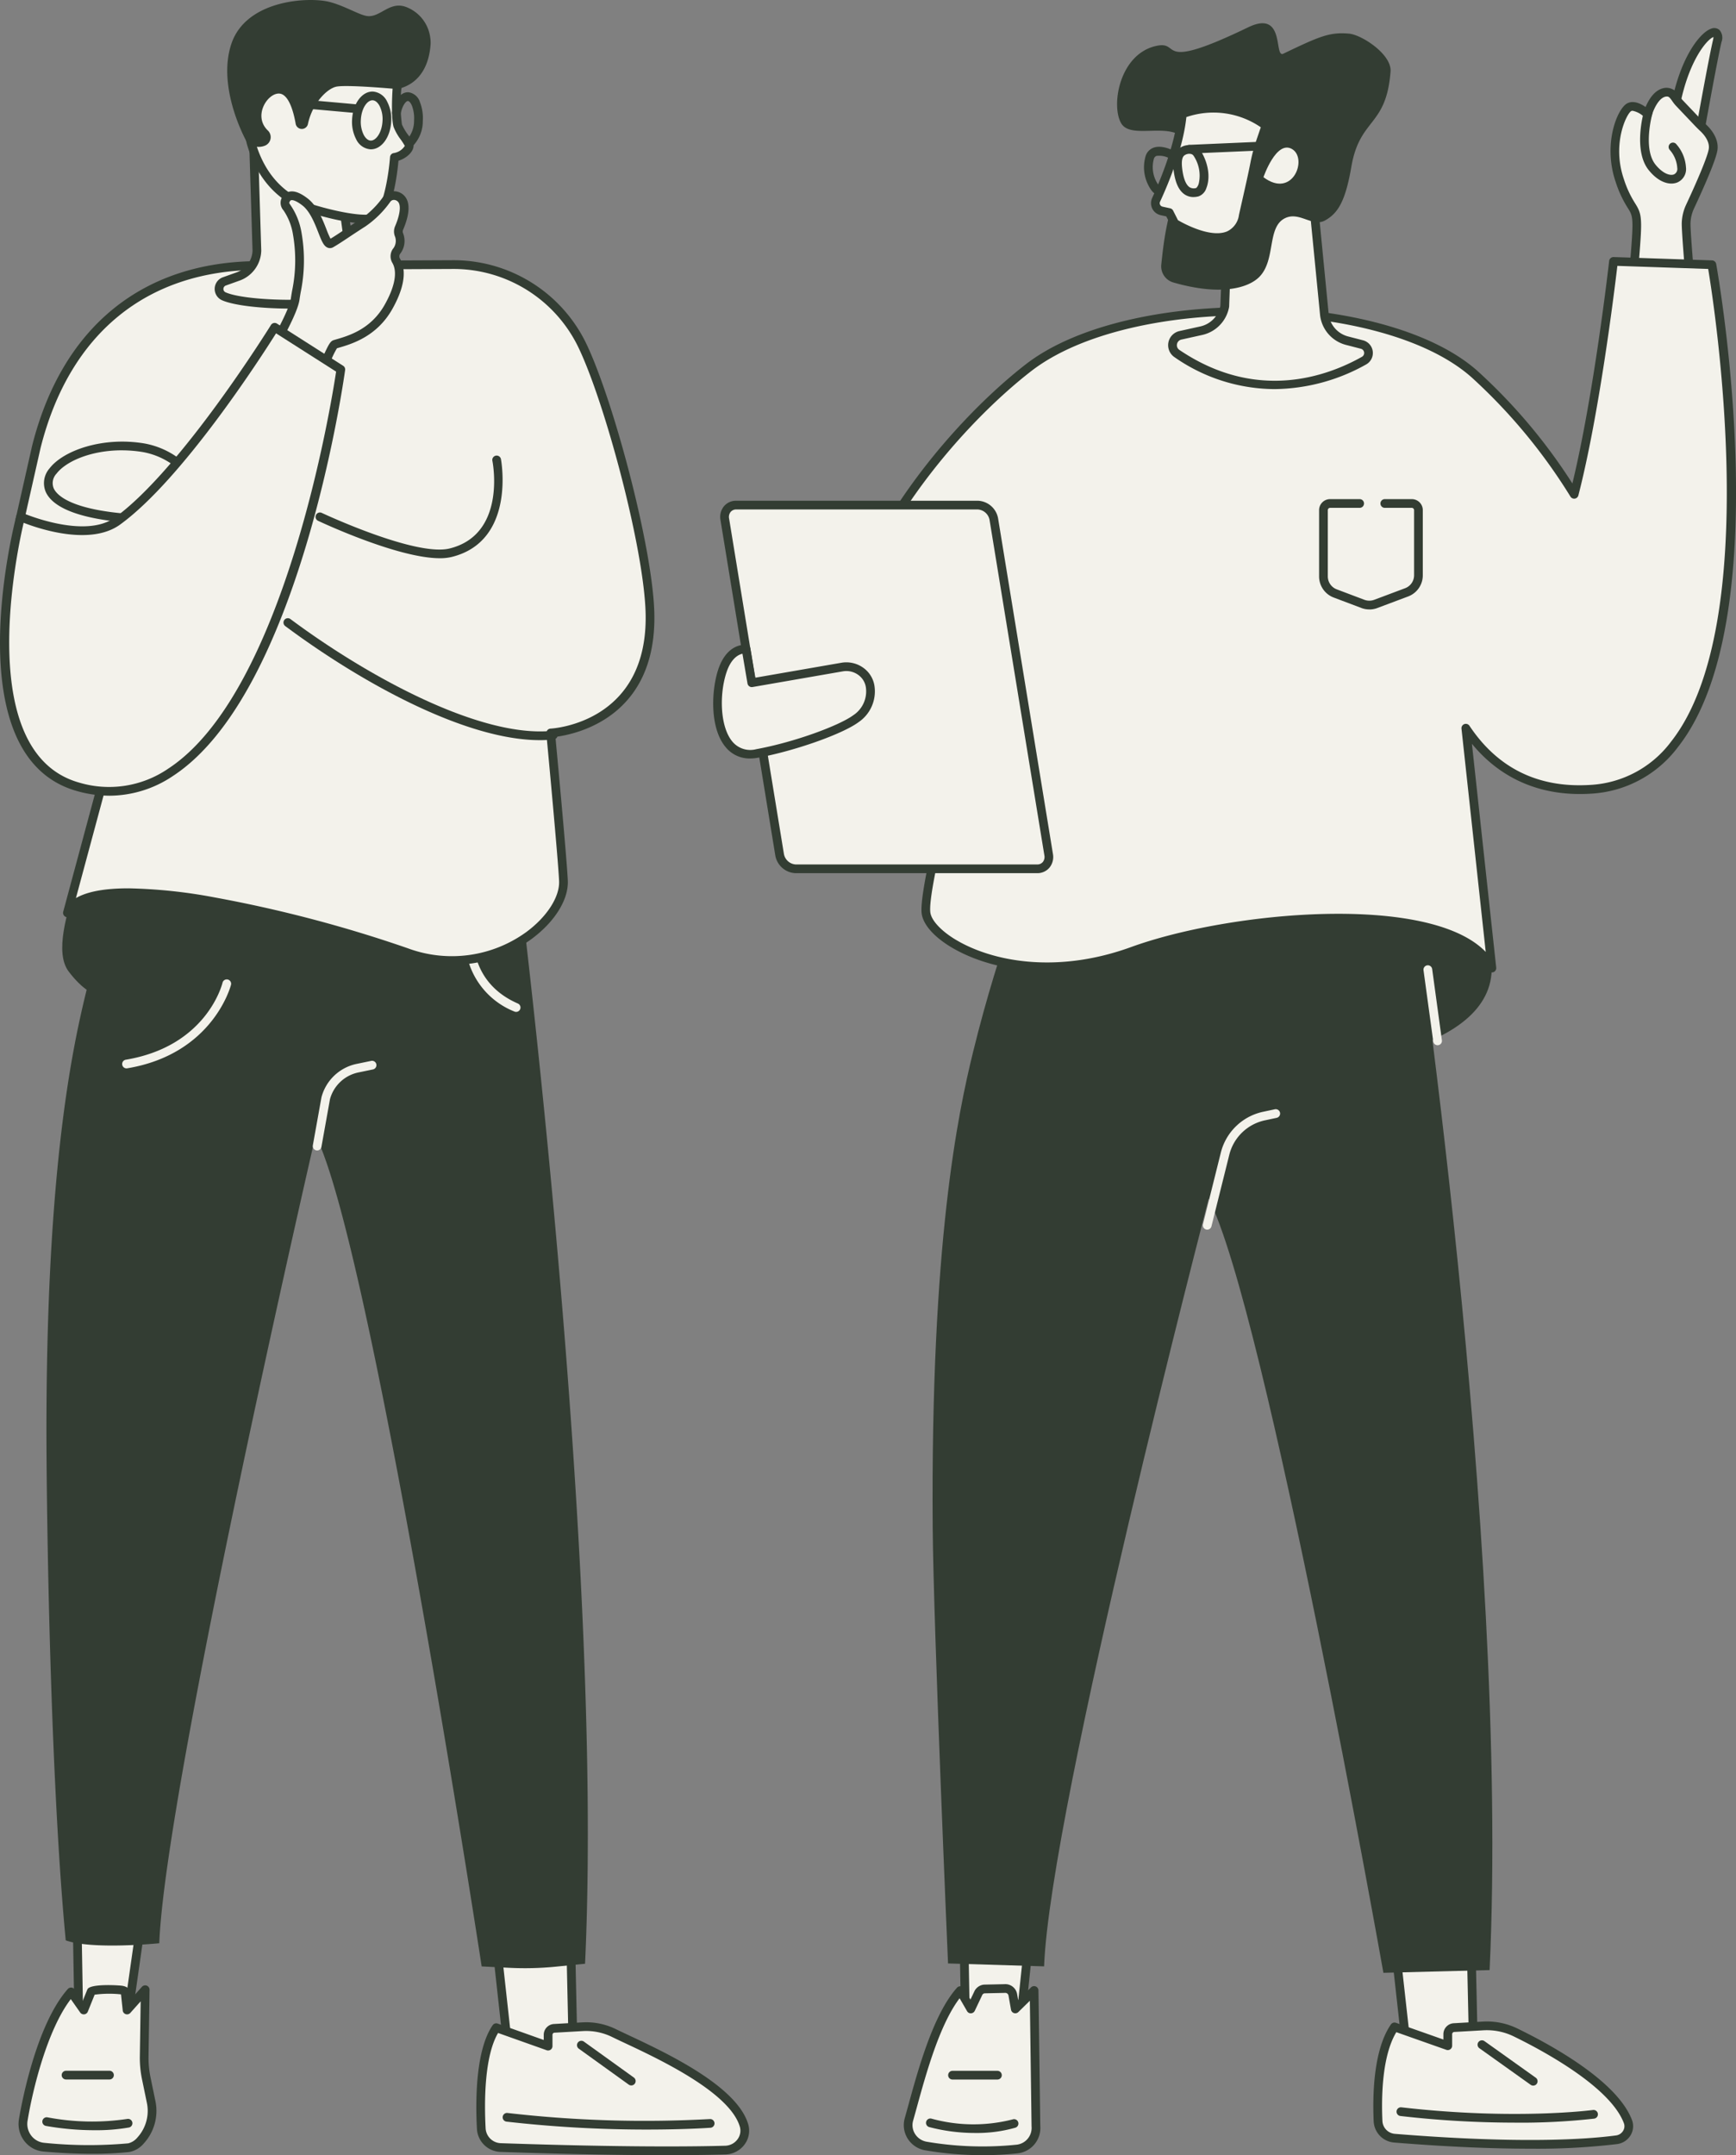<svg xmlns="http://www.w3.org/2000/svg" xmlns:xlink="http://www.w3.org/1999/xlink" width="345.185" height="428.341" viewBox="0 0 345.185 428.341"><rect x="0" y="0" width="345.185" height="428.341" fill="#808080" stroke="none"/><defs><clipPath id="clip-path"><rect id="Rectangle_276" data-name="Rectangle 276" width="345.185" height="428.341" fill="none"></rect></clipPath></defs><g id="Groupe_208" data-name="Groupe 208" transform="translate(0 0.004)"><path id="Trac&#xE9;_1651" data-name="Trac&#xE9; 1651" d="M523.162,996.028l-2.787,26.71-10.983-.2-.464-26.317Z" transform="translate(-317.432 -621.251)" fill="#f3f2eb"></path><g id="Groupe_207" data-name="Groupe 207" transform="translate(0 -0.004)"><g id="Groupe_206" data-name="Groupe 206" clip-path="url(#clip-path)"><path id="Trac&#xE9;_1652" data-name="Trac&#xE9; 1652" d="M518.935,1022.167h-.015l-10.983-.2a.867.867,0,0,1-.852-.852l-.464-26.317a.869.869,0,0,1,.856-.883l14.234-.2a.9.9,0,0,1,.652.282.869.869,0,0,1,.222.675L519.8,1021.39a.867.867,0,0,1-.862.777m-10.131-1.916,9.35.167,2.6-24.947-12.388.17Z" transform="translate(-315.992 -619.809)" fill="#333d33"></path><path id="Trac&#xE9;_1653" data-name="Trac&#xE9; 1653" d="M501.541,1082.243a67.113,67.113,0,0,1-18.1-.6,4.217,4.217,0,0,1-3.384-5.294c1.906-6.715,5.029-19.8,10.2-25.59l2.112,3.636,1.54-3.246a1.512,1.512,0,0,1,1.155-.721l4.016-.083a1.509,1.509,0,0,1,1.629,1.231l.5,2.819,3.733-3.665.361,26.912a4.216,4.216,0,0,1-3.761,4.6" transform="translate(-299.325 -655.122)" fill="#f3f2eb"></path><path id="Trac&#xE9;_1654" data-name="Trac&#xE9; 1654" d="M493.308,1082.021a68.231,68.231,0,0,1-11.444-.964,5.145,5.145,0,0,1-3.486-2.319,5.05,5.05,0,0,1-.586-4.067c.22-.777.457-1.641.712-2.568,1.978-7.205,4.968-18.094,9.671-23.362a.867.867,0,0,1,1.4.142l1.285,2.211.835-1.758a.749.749,0,0,1,.041-.078,2.388,2.388,0,0,1,1.817-1.135l4.078-.087a2.374,2.374,0,0,1,2.5,1.945l.214,1.2,2.557-2.512a.868.868,0,0,1,1.476.607l.362,26.912a5.078,5.078,0,0,1-4.538,5.475,65.594,65.594,0,0,1-6.891.357m6.8-1.219h0ZM488.7,1050.834c-4.005,5.273-6.7,15.1-8.522,21.728-.257.933-.495,1.8-.717,2.583a3.267,3.267,0,0,0,.385,2.668,3.407,3.407,0,0,0,2.309,1.534,66.073,66.073,0,0,0,17.861.592,3.359,3.359,0,0,0,2.99-3.653l-.338-24.956-2.286,2.243a.867.867,0,0,1-1.461-.467l-.5-2.82a.647.647,0,0,0-.7-.519l-4.078.087a.631.631,0,0,0-.412.274l-1.518,3.2a.867.867,0,0,1-.747.495.829.829,0,0,1-.786-.431Z" transform="translate(-297.892 -653.68)" fill="#333d33"></path><path id="Trac&#xE9;_1655" data-name="Trac&#xE9; 1655" d="M499.043,1121.875a35.92,35.92,0,0,1-9.052-1.17.867.867,0,1,1,.437-1.679,31.386,31.386,0,0,0,16.151.148.867.867,0,1,1,.541,1.648,27.967,27.967,0,0,1-8.078,1.053" transform="translate(-305.215 -697.946)" fill="#333d33"></path><path id="Trac&#xE9;_1656" data-name="Trac&#xE9; 1656" d="M510.841,1095.548h-8.927a.867.867,0,0,1,0-1.735h8.927a.867.867,0,0,1,0,1.735" transform="translate(-312.516 -682.238)" fill="#333d33"></path><path id="Trac&#xE9;_1657" data-name="Trac&#xE9; 1657" d="M734.466,998.01l3.463,31.187,13.237,2.747-.806-36.569Z" transform="translate(-458.106 -620.84)" fill="#f3f2eb"></path><path id="Trac&#xE9;_1658" data-name="Trac&#xE9; 1658" d="M749.728,1031.374a.879.879,0,0,1-.176-.018l-13.237-2.747a.868.868,0,0,1-.686-.754l-3.463-31.187a.868.868,0,0,1,.721-.951l15.895-2.634a.867.867,0,0,1,1.009.836l.806,36.569a.868.868,0,0,1-.868.886m-12.444-4.336,11.553,2.4-.76-34.478-14.1,2.337Z" transform="translate(-456.667 -619.402)" fill="#333d33"></path><path id="Trac&#xE9;_1659" data-name="Trac&#xE9; 1659" d="M728.105,1089.009c-.219-4.769-.12-13.844,3.274-18.746l10.59,3.737v-2.242a1.313,1.313,0,0,1,1.183-1.355l5.906-.336a12.938,12.938,0,0,1,6.414,1.307c6.207,3.025,19.5,10.233,22.321,17.709a2.724,2.724,0,0,1-2.251,3.607c-5.28.707-18.6,1.761-44.159-.311a3.557,3.557,0,0,1-3.277-3.37" transform="translate(-454.094 -667.414)" fill="#f3f2eb"></path><path id="Trac&#xE9;_1660" data-name="Trac&#xE9; 1660" d="M756.862,1093.029c-6.9,0-15.768-.313-26.988-1.223a4.431,4.431,0,0,1-4.074-4.195c-.23-5.02-.091-14.2,3.427-19.28a.869.869,0,0,1,1-.324l9.434,3.329v-1.016a2.18,2.18,0,0,1,2-2.221l5.905-.336a13.875,13.875,0,0,1,6.843,1.394c7.273,3.543,19.9,10.618,22.752,18.182a3.47,3.47,0,0,1-.28,3.018,3.656,3.656,0,0,1-2.668,1.754,133.709,133.709,0,0,1-17.356.916M730.3,1069.871c-2.879,4.773-2.976,13.043-2.764,17.661h0a2.693,2.693,0,0,0,2.481,2.545c25.111,2.036,38.329,1.072,43.973.316a1.928,1.928,0,0,0,1.409-.924,1.721,1.721,0,0,0,.146-1.517c-2.74-7.264-16.221-14.473-21.889-17.235a12.151,12.151,0,0,0-5.984-1.221l-5.905.336a.457.457,0,0,0-.365.489v2.242a.868.868,0,0,1-1.156.818Z" transform="translate(-452.657 -665.977)" fill="#333d33"></path><path id="Trac&#xE9;_1661" data-name="Trac&#xE9; 1661" d="M761.465,1116.13a199.641,199.641,0,0,1-22.706-1.322.867.867,0,0,1,.2-1.723c22.517,2.588,37.933.552,38.086.531a.867.867,0,0,1,.235,1.719,131.687,131.687,0,0,1-15.813.8" transform="translate(-460.304 -694.255)" fill="#333d33"></path><path id="Trac&#xE9;_1662" data-name="Trac&#xE9; 1662" d="M791.867,1086.7a.86.86,0,0,1-.5-.161l-10.194-7.266a.867.867,0,1,1,1.007-1.413l10.194,7.266a.867.867,0,0,1-.5,1.574" transform="translate(-487.009 -672.185)" fill="#333d33"></path><path id="Trac&#xE9;_1663" data-name="Trac&#xE9; 1663" d="M587.858,443.935s19.747,130.642,15.7,216.741l-21.116.541S558.994,529.111,547.7,507.391c0,0-31.542,121.036-32.726,152.546l-19.1-.581s-2.9-66.941-3.051-86.7c-.418-56.557,5.036-82.247,8.025-94.434,2.745-11.191,5.692-20.285,7.843-26.437l7.185-20.31Z" transform="translate(-307.367 -269.121)" fill="#333d33"></path><path id="Trac&#xE9;_1664" data-name="Trac&#xE9; 1664" d="M636.505,609.819a.887.887,0,0,1-.211-.026.868.868,0,0,1-.632-1.052l3.58-14.352a11.033,11.033,0,0,1,8.436-8.009l2.271-.483a.868.868,0,0,1,.361,1.7l-2.271.483a9.3,9.3,0,0,0-7.116,6.743l-3.577,14.341a.869.869,0,0,1-.841.658" transform="translate(-396.463 -365.426)" fill="#f3f2eb"></path><path id="Trac&#xE9;_1665" data-name="Trac&#xE9; 1665" d="M591.013,470.094s35.618-2.528,32.523-21.585-27.514-30.846-44.733-33.948-71.692,16.132-48.838,35.988,61.048,19.545,61.048,19.545" transform="translate(-327.113 -258.365)" fill="#333d33"></path><path id="Trac&#xE9;_1666" data-name="Trac&#xE9; 1666" d="M890.139,37.064S892.7,22.7,893.613,18.851c1.034-4.381-5.862-.365-8.366,13.173Z" transform="translate(-552.151 -10.699)" fill="#f3f2eb"></path><path id="Trac&#xE9;_1667" data-name="Trac&#xE9; 1667" d="M888.7,36.491a.866.866,0,0,1-.623-.264l-4.892-5.039a.868.868,0,0,1-.23-.762c1.835-9.922,5.879-14.75,8-15.463a1.584,1.584,0,0,1,1.661.259,2.34,2.34,0,0,1,.4,2.387c-.894,3.786-3.438,18.023-3.464,18.167a.869.869,0,0,1-.854.715M884.746,30.3l3.4,3.5c.706-3.909,2.455-13.506,3.184-16.595a2.613,2.613,0,0,0,.082-.587c-1.27.453-4.909,4.659-6.667,13.679" transform="translate(-550.714 -9.259)" fill="#333d33"></path><path id="Trac&#xE9;_1668" data-name="Trac&#xE9; 1668" d="M869.772,54.568c.38.4.766.8,1.171,1.172.686.634,2.2,2.275,1.992,4.207-.206,1.882-3.169,8.4-4.591,11.45a8.382,8.382,0,0,0-.788,3.314c-.044,1.586.765,11.028.765,11.028l-11.6.711s.47-1.622.929-8.83-.784-4.13-3.281-11.376.417-13.779,1.846-14.573,3.692,1.386,3.692,1.386,1.171-4.274,3.742-4.4c1.347-.066,1.69,1.287,2.578,2.175Z" transform="translate(-532.28 -30.346)" fill="#f3f2eb"></path><path id="Trac&#xE9;_1669" data-name="Trac&#xE9; 1669" d="M855.272,85.879a.869.869,0,0,1-.834-1.109c.017-.061.458-1.735.9-8.643.263-4.128-.012-4.568-.829-5.877a22.176,22.176,0,0,1-2.407-5.162c-2.585-7.5.29-14.527,2.245-15.613,1.248-.693,2.73.028,3.7.7.612-1.47,1.9-3.714,4.11-3.821a2.96,2.96,0,0,1,2.629,1.659,5.8,5.8,0,0,0,.6.769l3.564,3.751c.369.387.74.77,1.132,1.133.767.709,2.521,2.609,2.266,4.938-.2,1.86-2.651,7.4-4.667,11.722a7.477,7.477,0,0,0-.707,2.972c-.034,1.215.484,7.681.762,10.93a.867.867,0,0,1-.811.94l-11.605.711-.053,0m.21-34.955a.606.606,0,0,0-.3.067c-.866.481-3.891,6.436-1.447,13.532a20.623,20.623,0,0,0,2.238,4.808c1.03,1.651,1.372,2.449,1.089,6.906-.272,4.272-.552,6.621-.739,7.841l9.61-.589c-.2-2.406-.73-8.9-.693-10.241a9.215,9.215,0,0,1,.869-3.657c2.692-5.768,4.38-9.946,4.515-11.177.169-1.545-1.146-2.945-1.719-3.475-.42-.388-.818-.8-1.212-1.21h0l-3.548-3.735a7.225,7.225,0,0,1-.783-.983c-.522-.744-.709-.942-1.124-.923-1.586.078-2.687,2.811-2.947,3.762a.868.868,0,0,1-1.437.4,4.6,4.6,0,0,0-2.375-1.32" transform="translate(-530.836 -28.908)" fill="#333d33"></path><path id="Trac&#xE9;_1670" data-name="Trac&#xE9; 1670" d="M872.931,72.234c-1.275,0-2.9-.69-4.492-2.64-3.145-3.854-1.079-11.326-.989-11.642a.867.867,0,0,1,1.669.472c-.019.069-1.91,6.919.664,10.074,1.432,1.754,2.863,2.227,3.65,1.916a1.208,1.208,0,0,0,.656-1.3,6,6,0,0,0-1.5-3.579A.867.867,0,0,1,873.8,64.3a7.651,7.651,0,0,1,2.02,4.7,2.888,2.888,0,0,1-1.751,3.026,3.1,3.1,0,0,1-1.139.207" transform="translate(-540.584 -35.751)" fill="#333d33"></path><path id="Trac&#xE9;_1671" data-name="Trac&#xE9; 1671" d="M613.44,138.74l-19.565-.663s-3.173,28.25-7.821,46.293a111.3,111.3,0,0,0-19.8-23.873c-18.451-16.414-69.169-16.414-88.712-1.282-13.172,10.2-38.295,36.712-39.761,68.17a3.331,3.331,0,0,0,1.778,3.107,20.022,20.022,0,0,0,19.687-.6l7.462-4.53s-10.235,36.346-9.538,42.186,18.642,15.779,41.083,7.627,64.664-10.456,71.439,3.354l-5.177-47.665c4.46,6.7,12.051,12.933,24.79,12.138C631.58,240.355,613.44,138.74,613.44,138.74" transform="translate(-273.054 -86.121)" fill="#f3f2eb"></path><path id="Trac&#xE9;_1672" data-name="Trac&#xE9; 1672" d="M568.256,277.955a.867.867,0,0,1-.778-.485c-6.434-13.112-47.8-11.12-70.365-2.922-15.648,5.685-29.168,2.819-36.6-1.758-3.327-2.048-5.382-4.447-5.637-6.581-.619-5.178,6.781-32.478,8.975-40.409l-5.589,3.392a20.974,20.974,0,0,1-20.54.63,4.219,4.219,0,0,1-2.241-3.916c1.443-30.93,25.883-57.81,40.1-68.816,20.3-15.721,71.508-14.969,89.82,1.32a110.317,110.317,0,0,1,18.867,22.36c4.317-17.808,7.282-43.956,7.313-44.227a.873.873,0,0,1,.892-.77l19.565.663a.868.868,0,0,1,.824.715c.512,2.872,12.328,70.636-7.581,95.981a23.174,23.174,0,0,1-17.353,9.295c-9.7.605-17.806-2.81-23.636-9.912l4.831,44.48a.867.867,0,0,1-.862.961m-102.984-54.9a.868.868,0,0,1,.835,1.1C462.583,236.669,456.06,261.519,456.6,266c.185,1.558,2.034,3.593,4.822,5.31,7.092,4.364,20.038,7.078,35.1,1.6,19.631-7.131,59.244-10.731,70.516.971l-4.82-44.373a.867.867,0,0,1,1.584-.575c5.623,8.443,13.7,12.4,24.014,11.753a21.5,21.5,0,0,0,16.1-8.635c18.384-23.4,8.57-86.589,7.354-93.914l-18.059-.611c-.557,4.732-3.576,29.412-7.75,45.615a.867.867,0,0,1-1.574.246,110.118,110.118,0,0,0-19.641-23.688c-17.847-15.877-67.791-16.587-87.6-1.244-13.978,10.824-38.013,37.226-39.426,67.525a2.476,2.476,0,0,0,1.315,2.3,19.234,19.234,0,0,0,18.833-.578l7.462-4.53a.862.862,0,0,1,.45-.126" transform="translate(-271.616 -84.683)" fill="#333d33"></path><path id="Trac&#xE9;_1673" data-name="Trac&#xE9; 1673" d="M385.216,266.789h48.015a3.4,3.4,0,0,1,3.2,2.813l10.9,66.664a2.3,2.3,0,0,1-2.283,2.813H397.033a3.4,3.4,0,0,1-3.2-2.813l-10.9-66.664a2.3,2.3,0,0,1,2.283-2.813" transform="translate(-238.821 -166.402)" fill="#f3f2eb"></path><path id="Trac&#xE9;_1674" data-name="Trac&#xE9; 1674" d="M443.612,338.507H395.6a4.25,4.25,0,0,1-4.058-3.54l-10.9-66.664a3.358,3.358,0,0,1,.7-2.729,3.131,3.131,0,0,1,2.434-1.091h48.015a4.252,4.252,0,0,1,4.06,3.54l10.9,66.664a3.358,3.358,0,0,1-.7,2.729,3.132,3.132,0,0,1-2.434,1.091m-59.833-72.289a1.424,1.424,0,0,0-1.111.48,1.608,1.608,0,0,0-.314,1.326l10.9,66.664a2.544,2.544,0,0,0,2.346,2.085h48.016a1.424,1.424,0,0,0,1.112-.48,1.608,1.608,0,0,0,.314-1.326l-10.9-66.664a2.544,2.544,0,0,0-2.346-2.085Z" transform="translate(-237.385 -164.963)" fill="#333d33"></path><path id="Trac&#xE9;_1675" data-name="Trac&#xE9; 1675" d="M384.845,342.86l1.135,6.677L404,346.407a4.763,4.763,0,0,1,5.539,4.092,6.484,6.484,0,0,1-2.862,6.184c-2.991,2.223-12.224,5.541-19.649,6.907-8.31,1.529-8.924-10.494-6.869-16.5,1.6-4.684,4.683-4.229,4.683-4.229" transform="translate(-236.497 -213.842)" fill="#f3f2eb"></path><path id="Trac&#xE9;_1676" data-name="Trac&#xE9; 1676" d="M384.225,363.154a6.119,6.119,0,0,1-4.8-2.17c-3.346-3.88-2.879-11.61-1.51-15.612,1.814-5.3,5.474-4.828,5.631-4.806a.869.869,0,0,1,.729.713l.988,5.818,17.166-2.98a5.78,5.78,0,0,1,4.417,1.1,5.412,5.412,0,0,1,2.132,3.753,7.385,7.385,0,0,1-3.206,6.973c-3.166,2.352-12.7,5.72-20.01,7.064a8.455,8.455,0,0,1-1.533.146m-1.534-20.817c-.8.179-2.212.891-3.137,3.6-1.484,4.338-1.363,10.965,1.183,13.917a4.629,4.629,0,0,0,4.708,1.451c7.763-1.429,16.586-4.742,19.289-6.751a5.661,5.661,0,0,0,2.517-5.4,3.7,3.7,0,0,0-1.46-2.559,4.032,4.032,0,0,0-3.077-.768L384.7,348.956a.868.868,0,0,1-1-.709Z" transform="translate(-235.068 -212.406)" fill="#333d33"></path><path id="Trac&#xE9;_1677" data-name="Trac&#xE9; 1677" d="M707.054,285.559a4.519,4.519,0,0,1-1.6-.292l-5.491-2.073a4.493,4.493,0,0,1-2.9-4.176v-13.2a2.19,2.19,0,0,1,2.194-2.182H705.1a.868.868,0,1,1,0,1.735h-5.843a.454.454,0,0,0-.459.447v13.2a2.749,2.749,0,0,0,1.779,2.552l5.49,2.073a2.8,2.8,0,0,0,1.967,0l6.131-2.3a2.747,2.747,0,0,0,1.786-2.555V265.819a.454.454,0,0,0-.459-.447H710.16a.868.868,0,1,1,0-1.735h5.331a2.19,2.19,0,0,1,2.194,2.182V278.8a4.49,4.49,0,0,1-2.912,4.18l-6.131,2.3a4.527,4.527,0,0,1-1.588.288" transform="translate(-434.776 -164.436)" fill="#333d33"></path><path id="Trac&#xE9;_1678" data-name="Trac&#xE9; 1678" d="M755.031,525.753a.868.868,0,0,1-.859-.75l-1.936-14.155a.868.868,0,0,1,1.72-.235l1.936,14.154a.868.868,0,0,1-.742.977.9.9,0,0,1-.119.008" transform="translate(-469.185 -318.013)" fill="#f3f2eb"></path><path id="Trac&#xE9;_1679" data-name="Trac&#xE9; 1679" d="M647.447,95.251l2.352,24.074a6.1,6.1,0,0,0,4.541,5.146l2.913.752a1.738,1.738,0,0,1,.419,3.206c-6.449,3.632-21.212,9.424-37.27-1.462a2.011,2.011,0,0,1,.787-3.576l4.1-.908a6.1,6.1,0,0,0,4.7-4.853l.951-26.641Z" transform="translate(-386.458 -56.751)" fill="#f3f2eb"></path><path id="Trac&#xE9;_1680" data-name="Trac&#xE9; 1680" d="M638.433,132.647a35.031,35.031,0,0,1-19.956-6.4,2.878,2.878,0,0,1,1.086-5.141l4.1-.908a5.225,5.225,0,0,0,4.021-4.1l.95-26.576a.867.867,0,0,1,1.084-.809l16.506,4.262a.869.869,0,0,1,.646.756l2.351,24.074a5.2,5.2,0,0,0,3.9,4.39l2.912.752a2.605,2.605,0,0,1,.628,4.8,37.9,37.9,0,0,1-18.225,4.9m-8.1-41.987-.913,25.562a.764.764,0,0,1-.014.124,6.955,6.955,0,0,1-5.365,5.545l-4.1.908a1.135,1.135,0,0,0-.886.882,1.119,1.119,0,0,0,.434,1.154c15.322,10.385,29.335,5.336,36.322,1.4a.87.87,0,0,0-.21-1.61l-2.912-.752a6.927,6.927,0,0,1-5.185-5.88L645.2,94.5Z" transform="translate(-385.019 -55.313)" fill="#333d33"></path><path id="Trac&#xE9;_1681" data-name="Trac&#xE9; 1681" d="M598.03,16.805c5.31-1.218-.513,5.387,18.352-3.713,7.513-3.624,5.051,6.174,7,5.239,7.206-3.453,9.184-4.32,13.041-3.988,2.554.22,8.538,4.127,8.277,7.532-.852,11.111-6.11,9.105-7.8,18.957-1.186,6.919-2.7,9.222-5.189,10.625-2.513,1.419-5.086-1.8-7.947-.453-3.7,1.74-1.818,8.263-5.136,11.668-2.092,2.146-7.5,3.9-17.117,1.129a3.335,3.335,0,0,1-2.4-3.55c.215-2.06.5-4.661.984-7.124,2.3-11.739,5.852-14.909,3.933-17.522-2.94-4-10.891-.068-12.881-3.429-2.068-3.491-.39-13.7,6.88-15.372" transform="translate(-368.204 -7.661)" fill="#333d33"></path><path id="Trac&#xE9;_1682" data-name="Trac&#xE9; 1682" d="M632.543,60.634l-1.058,3.094a33.31,33.31,0,0,0-1.186,4.457c-.548,2.834-1.678,7.663-2.282,10.386-1.94,8.754-13.632,1.487-13.632,1.487L613.3,77.924l-1.461-.319a1.659,1.659,0,0,1-.768-.376,1.577,1.577,0,0,1-.378-1.837c1.542-3.337,4.681-10.773,5.2-17.058a17.575,17.575,0,0,1,16.65,2.3" transform="translate(-380.813 -35.675)" fill="#f3f2eb"></path><path id="Trac&#xE9;_1683" data-name="Trac&#xE9; 1683" d="M621.406,82.284c-4.1,0-8.683-2.811-8.917-2.957a.866.866,0,0,1-.315-.343l-.9-1.768-1.06-.231a2.536,2.536,0,0,1-1.167-.581,2.444,2.444,0,0,1-.582-2.842c1.369-2.96,4.608-10.519,5.124-16.766a.87.87,0,0,1,.512-.721,18.3,18.3,0,0,1,17.513,2.39.869.869,0,0,1,.311.983l-1.058,3.094a32.587,32.587,0,0,0-1.155,4.341c-.4,2.063-1.113,5.219-1.688,7.755-.224.988-.43,1.9-.6,2.654a5.887,5.887,0,0,1-3.388,4.508,6.756,6.756,0,0,1-2.631.485m-7.8-4.311c1.105.643,6.495,3.6,9.76,2.226a4.2,4.2,0,0,0,2.365-3.284c.168-.754.375-1.671.6-2.662.572-2.524,1.284-5.664,1.677-7.7a34.344,34.344,0,0,1,1.217-4.572l.847-2.478a16.609,16.609,0,0,0-14.8-2.023c-.641,6.16-3.53,13.137-5.228,16.81a.707.707,0,0,0,.175.831.808.808,0,0,0,.369.17l1.461.318a.867.867,0,0,1,.588.454Z" transform="translate(-379.374 -34.208)" fill="#333d33"></path><path id="Trac&#xE9;_1684" data-name="Trac&#xE9; 1684" d="M667.666,83.835s2.534-7.443,5.689-5.591.158,9.977-5.689,5.591" transform="translate(-416.441 -48.616)" fill="#f3f2eb"></path><path id="Trac&#xE9;_1685" data-name="Trac&#xE9; 1685" d="M623.971,86.95a3.09,3.09,0,0,1-1.782-.542c-1.2-.826-1.92-2.494-2.2-5.1-.226-2.078.195-3.429,1.285-4.128a3.33,3.33,0,0,1,2.566-.486,2.539,2.539,0,0,1,1.616,1.112c1.791,2.99,1.732,5.769,1.078,7.372a2.536,2.536,0,0,1-1.548,1.634,4,4,0,0,1-1.013.136m-.837-8.6a1.7,1.7,0,0,0-.925.291c-.476.305-.643,1.14-.5,2.481.276,2.546.947,3.5,1.461,3.857a1.592,1.592,0,0,0,1.371.157,1.951,1.951,0,0,0,.5-.966,7.056,7.056,0,0,0-1.081-5.471.838.838,0,0,0-.524-.315,1.355,1.355,0,0,0-.308-.035m-1.393-.439h0Z" transform="translate(-386.665 -47.785)" fill="#333d33"></path><path id="Trac&#xE9;_1686" data-name="Trac&#xE9; 1686" d="M627.173,77.007a.867.867,0,0,1-.036-1.734l17.117-.743a.867.867,0,1,1,.074,1.733l-17.117.743h-.038" transform="translate(-390.644 -46.484)" fill="#333d33"></path><path id="Trac&#xE9;_1687" data-name="Trac&#xE9; 1687" d="M607.178,87a.871.871,0,0,1-.227-.03c-.527-.143-1.05-.715-1.553-1.7a7.808,7.808,0,0,1-.564-5.985,2.579,2.579,0,0,1,1.531-1.564c1.682-.623,3.823.5,4.063.627a.867.867,0,0,1-.825,1.526,4.161,4.161,0,0,0-2.637-.525.837.837,0,0,0-.511.553,6.115,6.115,0,0,0,1.054,5.43A.868.868,0,0,1,607.178,87" transform="translate(-377.01 -48.36)" fill="#333d33"></path><path id="Trac&#xE9;_1688" data-name="Trac&#xE9; 1688" d="M54.251,997.748l-3.745,26.29-9.581.036-.451-25.856Z" transform="translate(-25.244 -622.319)" fill="#f3f2eb"></path><path id="Trac&#xE9;_1689" data-name="Trac&#xE9; 1689" d="M39.488,1023.5a.868.868,0,0,1-.867-.852L38.169,996.8a.868.868,0,0,1,.838-.882l13.777-.47a.892.892,0,0,1,.675.287.873.873,0,0,1,.213.7l-3.745,26.29a.869.869,0,0,1-.856.745l-9.58.036Zm.43-25.886.422,24.148,7.975-.03,3.494-24.523Z" transform="translate(-23.807 -620.882)" fill="#333d33"></path><path id="Trac&#xE9;_1690" data-name="Trac&#xE9; 1690" d="M33.133,1082.249a88.691,88.691,0,0,1-16.839-.1,4.621,4.621,0,0,1-4.131-5.365c1.162-7.135,4.4-19.722,9.513-25.5l2.525,3.6,1.5-3.717c.241-.4,6.591-.667,6.724.087l.386,3.63,3.6-4.039-.2,13.265a20.1,20.1,0,0,0,.413,4.362l.947,4.585a8.725,8.725,0,0,1-2.063,7.739,4.175,4.175,0,0,1-2.38,1.448" transform="translate(-7.548 -655.397)" fill="#f3f2eb"></path><path id="Trac&#xE9;_1691" data-name="Trac&#xE9; 1691" d="M24.421,1082.065c-2.692,0-5.9-.121-9.639-.449a5.387,5.387,0,0,1-3.82-2.084,5.548,5.548,0,0,1-1.091-4.284c.306-1.875,3.171-18.53,9.721-25.932a.867.867,0,0,1,1.36.077l1.607,2.29.9-2.236a.829.829,0,0,1,.062-.123c.674-1.121,6.369-.754,6.925-.651.343.063,1.255.233,1.4,1.035l.186,1.744,2.3-2.581a.867.867,0,0,1,1.515.59l-.2,13.264a19.19,19.19,0,0,0,.4,4.174l.947,4.585a9.58,9.58,0,0,1-2.281,8.508,4.946,4.946,0,0,1-2.92,1.718,69.615,69.615,0,0,1-7.369.355m7.277-1.218h0Zm-11.511-29.526c-4.648,6.049-7.577,17.9-8.6,24.2a3.811,3.811,0,0,0,.747,2.941,3.675,3.675,0,0,0,2.6,1.421,87.209,87.209,0,0,0,16.672.1,3.423,3.423,0,0,0,1.839-1.179,7.842,7.842,0,0,0,1.847-6.97l-.947-4.585a21,21,0,0,1-.431-4.551l.164-10.938-2.056,2.3a.867.867,0,0,1-1.51-.486l-.34-3.2a21.905,21.905,0,0,0-5.244.064l-1.357,3.369a.868.868,0,0,1-1.515.174Z" transform="translate(-6.112 -653.995)" fill="#333d33"></path><path id="Trac&#xE9;_1692" data-name="Trac&#xE9; 1692" d="M32.685,1120.917a55.592,55.592,0,0,1-9.6-.853.867.867,0,1,1,.3-1.708,47.463,47.463,0,0,0,15.886.317.868.868,0,0,1,.345,1.7,37.769,37.769,0,0,1-6.929.543" transform="translate(-13.95 -697.537)" fill="#333d33"></path><path id="Trac&#xE9;_1693" data-name="Trac&#xE9; 1693" d="M42.084,1095.516H33.392a.868.868,0,0,1,0-1.735h8.692a.868.868,0,0,1,0,1.735" transform="translate(-20.287 -682.218)" fill="#333d33"></path><path id="Trac&#xE9;_1694" data-name="Trac&#xE9; 1694" d="M259.85,999.695l3.371,30.641,12.889,2.7-.785-35.929Z" transform="translate(-162.075 -621.919)" fill="#f3f2eb"></path><path id="Trac&#xE9;_1695" data-name="Trac&#xE9; 1695" d="M274.671,1032.464a.87.87,0,0,1-.178-.018l-12.889-2.7a.868.868,0,0,1-.684-.754l-3.372-30.641a.868.868,0,0,1,.719-.951l15.475-2.588a.868.868,0,0,1,1.011.837l.785,35.929a.868.868,0,0,1-.867.886m-12.1-4.286,11.2,2.346-.739-33.835-13.678,2.288Z" transform="translate(-160.636 -620.481)" fill="#333d33"></path><path id="Trac&#xE9;_1696" data-name="Trac&#xE9; 1696" d="M254.132,1090.706c-.283-5.37-.29-15.258,2.98-20.024l10.311,3.672v-2.2a1.286,1.286,0,0,1,1.152-1.331l5.75-.33a12.5,12.5,0,0,1,6.244,1.285c5.781,2.842,23.368,10.132,25.807,18.329a3.893,3.893,0,0,1-3.692,4.908c-5.788.166-19.706.347-44.679-.506a4.013,4.013,0,0,1-3.872-3.8" transform="translate(-158.437 -667.678)" fill="#f3f2eb"></path><path id="Trac&#xE9;_1697" data-name="Trac&#xE9; 1697" d="M289.711,1094.582c-7.676,0-18.524-.146-33.173-.647a4.853,4.853,0,0,1-4.709-4.62c-.292-5.549-.275-15.6,3.131-20.56a.867.867,0,0,1,1.005-.326l9.153,3.259v-.973a2.153,2.153,0,0,1,1.969-2.2l5.75-.33a13.421,13.421,0,0,1,6.677,1.372c.689.339,1.546.741,2.526,1.2,7.5,3.52,21.472,10.072,23.729,17.659a4.57,4.57,0,0,1-.7,4.011,4.891,4.891,0,0,1-3.8,2.012c-2.482.071-6.267.141-11.56.141m-33.675-24.287c-2.761,4.732-2.745,13.809-2.474,18.929a3.127,3.127,0,0,0,3.035,2.977c24.707.845,38.563.68,44.625.506a3.145,3.145,0,0,0,2.441-1.295,2.847,2.847,0,0,0,.444-2.5c-2.036-6.842-16.062-13.421-22.8-16.583-.991-.465-1.858-.872-2.555-1.214a11.7,11.7,0,0,0-5.811-1.2l-5.75.33a.438.438,0,0,0-.335.465v2.2a.867.867,0,0,1-1.158.817Z" transform="translate(-157 -666.241)" fill="#333d33"></path><path id="Trac&#xE9;_1698" data-name="Trac&#xE9; 1698" d="M294.394,1119.363a246.414,246.414,0,0,1-28-1.575.867.867,0,0,1,.2-1.723,237.4,237.4,0,0,0,40.281,1.207A.868.868,0,0,1,307,1119c-.093.007-4.936.362-12.609.362" transform="translate(-165.677 -696.113)" fill="#333d33"></path><path id="Trac&#xE9;_1699" data-name="Trac&#xE9; 1699" d="M315.7,1086.82a.864.864,0,0,1-.506-.163l-9.926-7.139a.867.867,0,0,1,1.013-1.408l9.927,7.139a.868.868,0,0,1-.508,1.572" transform="translate(-190.177 -672.341)" fill="#333d33"></path><path id="Trac&#xE9;_1700" data-name="Trac&#xE9; 1700" d="M117.107,414.707s18.475,142.021,14.539,226.613l-5.764.576a62.272,62.272,0,0,1-9.329.231l-5.466-.275s-22.033-143.78-33.034-165.12c0,0-29.919,129.555-31.071,160.513,0,0-13.3,1.337-18.6-.571-2.847-29.878-3.669-76.084-3.812-95.5-.408-55.567,4.9-80.808,7.813-92.781,2.673-11,5.542-19.93,7.636-25.974l7-19.955Z" transform="translate(-15.312 -251.026)" fill="#333d33"></path><path id="Trac&#xE9;_1701" data-name="Trac&#xE9; 1701" d="M166.154,578.131a.869.869,0,0,1-.855-1.021l1.717-9.555a9.155,9.155,0,0,1,7.007-6.629l2.875-.595a.867.867,0,1,1,.351,1.7l-2.875.595a7.409,7.409,0,0,0-5.668,5.314l-1.7,9.478a.868.868,0,0,1-.853.714" transform="translate(-103.093 -349.48)" fill="#f3f2eb"></path><path id="Trac&#xE9;_1702" data-name="Trac&#xE9; 1702" d="M65.4,535a.868.868,0,0,1-.141-1.723c15.949-2.658,19.111-14.785,19.237-15.3a.867.867,0,0,1,1.686.41c-.033.137-3.522,13.749-20.639,16.6A.876.876,0,0,1,65.4,535" transform="translate(-40.25 -322.659)" fill="#f3f2eb"></path><path id="Trac&#xE9;_1703" data-name="Trac&#xE9; 1703" d="M255.939,509.8a.862.862,0,0,1-.345-.072,15.507,15.507,0,0,1-9.793-13.988.867.867,0,0,1,1.733.064c-.011.343-.175,8.456,8.751,12.332a.868.868,0,0,1-.347,1.664" transform="translate(-153.312 -308.686)" fill="#f3f2eb"></path><path id="Trac&#xE9;_1704" data-name="Trac&#xE9; 1704" d="M35.592,466.718c-1.68,5.745-4.314,13.693-1.4,17.508,5.3,6.935,9.7,5.821,16.238,3.436,13.083-4.77,33.961-12.3,40.057-8.115l.27-12.829Z" transform="translate(-20.512 -291.103)" fill="#333d33"></path><path id="Trac&#xE9;_1705" data-name="Trac&#xE9; 1705" d="M96.669,139.748a28.284,28.284,0,0,1,25.548,15.8c5.508,11.245,13.282,40.674,13.585,53.527.53,22.464-19.15,23.73-19.733,23.763a.012.012,0,0,0-.012.014c.061.649,2.36,25.059,2.542,29.393.333,7.925-14.367,20.291-31.25,14.2-16.8-6.061-62.69-18.138-67.352-7.856a.012.012,0,1,1-.023-.008l19.252-71.422a.013.013,0,0,0-.014-.017l-15.8.763H23.4l-12.87-7.443a.014.014,0,0,1-.006-.015l3.259-14.436c6.191-24.665,22.756-35.982,44.133-36.081Z" transform="translate(-6.565 -87.163)" fill="#f3f2eb"></path><path id="Trac&#xE9;_1706" data-name="Trac&#xE9; 1706" d="M95.06,277.486a27.807,27.807,0,0,1-9.442-1.663c-21.006-7.58-62.281-17.115-66.267-8.314a.879.879,0,0,1-1.652-.586l18.948-70.3-14.633.707a.906.906,0,0,1-.437-.092L8.661,189.774a.894.894,0,0,1-.43-.893l3.271-14.5c5.924-23.6,21.9-36.651,44.976-36.758l38.75-.18h.134a29.307,29.307,0,0,1,26.2,16.285c5.382,10.988,13.363,40.714,13.673,53.888.49,20.738-15.624,24.058-19.669,24.564.535,5.708,2.305,24.751,2.466,28.59.158,3.761-2.62,8.21-7.251,11.61a26.506,26.506,0,0,1-15.718,5.1m-64.395-15.2a102.4,102.4,0,0,1,17.17,1.814,260.9,260.9,0,0,1,38.372,10.1,25.221,25.221,0,0,0,23.543-3.208c4.108-3.015,6.677-6.995,6.545-10.138-.172-4.109-2.292-26.72-2.533-29.284a1.05,1.05,0,0,1,.2-.714.893.893,0,0,1,.624-.311c.793-.044,19.423-1.334,18.914-22.877-.307-12.991-8.184-42.319-13.5-53.166a27.563,27.563,0,0,0-24.638-15.314h-.126l0-.867,0,.867-38.75.18c-22.212.1-37.588,12.684-43.3,35.425l-3.117,13.8,12.11,7,15.552-.751a.881.881,0,0,1,.89,1.122l-18.4,68.266q3.336-1.943,10.442-1.943" transform="translate(-5.128 -85.726)" fill="#333d33"></path><path id="Trac&#xE9;_1707" data-name="Trac&#xE9; 1707" d="M55.33,254.608c-2.954-.546-2.147-3.97-12.525-4.589-29.949-1.785-15.435-16.991,1.722-14.094,5.686.96,7.922,4.639,10.062,5.572,17.951,7.832,6.629,14.2.741,13.111" transform="translate(-15.906 -146.923)" fill="#f3f2eb"></path><path id="Trac&#xE9;_1708" data-name="Trac&#xE9; 1708" d="M55.317,254.17a8.692,8.692,0,0,1-1.578-.138,5.222,5.222,0,0,1-2.64-1.47c-1.314-1.143-3.113-2.708-9.779-3.105-10.037-.6-16.174-2.735-17.745-6.179a4.455,4.455,0,0,1,.753-4.7c2.719-3.538,10.537-6.353,18.91-4.939A16.364,16.364,0,0,1,51.5,237.83a9.8,9.8,0,0,0,2,1.443c9.638,4.2,10.788,7.935,10.057,10.323-.865,2.824-4.839,4.572-8.243,4.573M38.684,234.994c-5.971,0-11.026,2.1-12.98,4.643a2.735,2.735,0,0,0-.552,2.92c.592,1.3,3.363,4.4,16.271,5.168,7.256.433,9.313,2.222,10.814,3.528a3.653,3.653,0,0,0,1.816,1.073c2.832.523,7.147-.952,7.847-3.237.731-2.387-2.583-5.386-9.092-8.226a10.782,10.782,0,0,1-2.419-1.7,14.663,14.663,0,0,0-7.44-3.808,25.635,25.635,0,0,0-4.265-.358" transform="translate(-14.472 -145.494)" fill="#333d33"></path><path id="Trac&#xE9;_1709" data-name="Trac&#xE9; 1709" d="M149.322,95.64a1.517,1.517,0,0,0-.838-2.646l-2.03-.244a5.692,5.692,0,0,1-4.711-3.722l-3.345-24.7-6.86,2.453-9.078-4.489.812,26.4a5.647,5.647,0,0,1-3.786,5.129l-2.653.949a1.6,1.6,0,0,0-.108,2.982c5.4,2.355,27.363,2.373,32.6-2.106" transform="translate(-72.194 -38.85)" fill="#f3f2eb"></path><path id="Trac&#xE9;_1710" data-name="Trac&#xE9; 1710" d="M128.6,98.745c-5.89,0-11.318-.622-13.658-1.642a2.462,2.462,0,0,1,.162-4.594l2.653-.949a4.752,4.752,0,0,0,3.211-4.337l-.812-26.346a.868.868,0,0,1,1.252-.8l8.747,4.326,6.514-2.329a.868.868,0,0,1,1.152.7l3.333,24.612a4.8,4.8,0,0,0,3.968,3.069l2.03.244a2.38,2.38,0,0,1,2.018,1.694,2.324,2.324,0,0,1-.719,2.472c-3.236,2.768-11.958,3.885-19.85,3.885m-6.665-36.476.768,24.952a6.493,6.493,0,0,1-4.361,5.973l-2.653.949a.729.729,0,0,0-.51.673.72.72,0,0,0,.457.7c4.945,2.156,26.677,2.317,31.688-1.97a.6.6,0,0,0,.187-.651.662.662,0,0,0-.564-.474l-2.031-.244a6.52,6.52,0,0,1-5.426-4.294.962.962,0,0,1-.041-.172l-3.2-23.643-5.853,2.093a.868.868,0,0,1-.677-.039Z" transform="translate(-70.756 -37.411)" fill="#333d33"></path><path id="Trac&#xE9;_1711" data-name="Trac&#xE9; 1711" d="M150.392,12.392c11.691,4.3,9.681,11.87,9.681,11.87a32.07,32.07,0,0,0,.158,7.273c.32,1.14,2.188,3.284,2.278,3.917s-.922,1.933-2.947,2.394c0,0-.768,10.11-3.419,11.766s-12.857-1.522-12.857-1.522l-1.717-.689c-5.53-2.217-8.911-6.829-10.52-12.537,0,0-7.445-32.335,19.344-22.472" transform="translate(-81.146 -6.56)" fill="#f3f2eb"></path><path id="Trac&#xE9;_1712" data-name="Trac&#xE9; 1712" d="M152.157,49.519c-3.808,0-9.25-1.618-10.586-2.034l-1.782-.712c-5.411-2.17-9.227-6.7-11.033-13.106-.164-.707-3.683-16.427,3.59-22.833,3.669-3.232,9.352-3.463,16.889-.689,11.54,4.249,10.437,11.825,10.242,12.8a31.187,31.187,0,0,0,.132,6.92,10.513,10.513,0,0,0,1.217,2.056,5.618,5.618,0,0,1,1.084,1.974c.152,1.079-1,2.527-2.991,3.187-.239,2.636-1.145,10.187-3.773,11.829a5.861,5.861,0,0,1-2.989.6M140.011,9.957a9.508,9.508,0,0,0-6.517,2.179c-6.505,5.73-3.092,20.948-3.056,21.1,1.644,5.826,5.1,9.964,10,11.926l1.717.689c3.736,1.16,10.392,2.644,12.074,1.592,1.571-.981,2.708-7.08,3.014-11.1a.868.868,0,0,1,.673-.78,3.189,3.189,0,0,0,2.265-1.44A12.942,12.942,0,0,0,159.4,32.9a10.411,10.411,0,0,1-1.457-2.569c-.472-1.682-.3-6.033-.189-7.567a.981.981,0,0,1,.027-.162c.07-.274,1.6-6.877-9.141-10.833a25.54,25.54,0,0,0-8.625-1.817" transform="translate(-79.689 -5.128)" fill="#333d33"></path><path id="Trac&#xE9;_1713" data-name="Trac&#xE9; 1713" d="M140.3.353c3.073.751,6.078,2.669,7.666,2.839,2.561.274,4.41-3.014,7.646-1.82a7.537,7.537,0,0,1,4.848,6.2A6.168,6.168,0,0,1,160.5,9.02c-.6,6.9-4.918,8.365-6.671,8.677,0,0-10.151-.94-12.131-.459-1.852.45-4.715,3.332-5.577,7.428a1.242,1.242,0,0,1-2.431-.057c-.339-1.968-1.266-5.9-3.263-6.015-2.33-.134-5.3,4.469-2.251,7.355a1.828,1.828,0,0,1-.575,2.99,3.394,3.394,0,0,1-3.6-.67s-6.009-10.535-3.143-19.427S136.206-.646,140.3.353" transform="translate(-74.898 0.004)" fill="#333d33"></path><path id="Trac&#xE9;_1714" data-name="Trac&#xE9; 1714" d="M210.911,59.393a.867.867,0,0,1-.59-1.5,5.56,5.56,0,0,0,1.2-3.537,7,7,0,0,0-.427-2.963c-.264-.625-.583-.915-.781-.925H210.3c-.4,0-1.133.908-1.453,2.588a.868.868,0,0,1-1.7-.325c.477-2.5,1.753-4.074,3.259-4a2.791,2.791,0,0,1,2.292,1.982,8.677,8.677,0,0,1,.561,3.728,7.075,7.075,0,0,1-1.753,4.72.865.865,0,0,1-.59.231" transform="translate(-129.19 -30.392)" fill="#333d33"></path><path id="Trac&#xE9;_1715" data-name="Trac&#xE9; 1715" d="M189.781,59.829c-.048,0-.1,0-.144,0a3.434,3.434,0,0,1-2.779-1.983,7.488,7.488,0,0,1-.814-3.952h0c.168-3.216,2.033-5.643,4.185-5.536a3.434,3.434,0,0,1,2.779,1.983,7.489,7.489,0,0,1,.814,3.952c-.163,3.145-1.924,5.541-4.041,5.541m-2-5.85a5.831,5.831,0,0,0,.6,3.025c.216.392.678,1.054,1.348,1.088,1.034.046,2.241-1.534,2.363-3.894a5.825,5.825,0,0,0-.6-3.025c-.216-.392-.678-1.054-1.348-1.088-1.055-.06-2.241,1.534-2.363,3.894" transform="translate(-116.033 -30.156)" fill="#333d33"></path><path id="Trac&#xE9;_1716" data-name="Trac&#xE9; 1716" d="M169.4,55.268q-.038,0-.078,0l-11.155-1a.868.868,0,0,1,.154-1.728l11.155,1a.868.868,0,0,1-.076,1.732" transform="translate(-98.159 -32.766)" fill="#333d33"></path><path id="Trac&#xE9;_1717" data-name="Trac&#xE9; 1717" d="M142.067,134.844s4.343,6.813,8.256,5.611c2.056-.632,4.062-7.352,4.882-7.591,2.622-.764,7.617-2.009,10.684-7.489,2.865-5.117,2.24-7.85,1.5-9.106a1.73,1.73,0,0,1,.042-1.853,3.4,3.4,0,0,0,.526-3.291,1.752,1.752,0,0,1,.014-1.391c.728-1.695,2.076-5.594-.544-6.362a1.755,1.755,0,0,0-1.909.653,18.917,18.917,0,0,1-4.714,4.674c-3.035,1.931-4.854,3.251-6.378,4.12-1.307.745-1.995-5.774-5.135-8.223-2.786-2.173-3.735-1.074-4.013-.052s1.446,1.427,2.43,6.286c1.151,5.687-.053,10.472-.4,13.032-.409,3-5.24,10.983-5.24,10.983" transform="translate(-88.611 -64.43)" fill="#f3f2eb"></path><path id="Trac&#xE9;_1718" data-name="Trac&#xE9; 1718" d="M147.943,140.024c-4.071,0-7.869-5.878-8.043-6.152a.867.867,0,0,1-.011-.916c1.317-2.178,4.807-8.336,5.122-10.651.058-.421.138-.9.227-1.434a30,30,0,0,0,.185-11.309,11.792,11.792,0,0,0-1.864-4.743,2.263,2.263,0,0,1-.553-1.943,2.367,2.367,0,0,1,1.491-1.73c1.033-.344,2.308.089,3.894,1.326,1.878,1.466,2.927,4.142,3.694,6.1a17.166,17.166,0,0,0,.807,1.865c.753-.449,1.6-1.014,2.645-1.706.941-.626,2.038-1.355,3.367-2.2a17.993,17.993,0,0,0,4.478-4.451,2.624,2.624,0,0,1,2.856-.977,2.828,2.828,0,0,1,1.826,1.528c.8,1.7.046,4.206-.729,6.009a.889.889,0,0,0-.018.7,4.16,4.16,0,0,1-.6,4.125.86.86,0,0,0-.012.926c.955,1.625,1.472,4.674-1.492,9.97-3.118,5.569-8.162,7.022-10.872,7.8l-.169.049a18.734,18.734,0,0,0-1.04,2.051c-1.338,2.879-2.482,5.119-3.989,5.582a4.051,4.051,0,0,1-1.2.179m-6.286-6.645c1.343,1.931,4.5,5.568,6.974,4.807.89-.273,2.214-3.124,2.926-4.655.946-2.033,1.306-2.746,1.969-2.939l.332-.1c2.644-.762,7.069-2.037,9.838-6.984,2.7-4.819,2.1-7.233,1.51-8.242a2.582,2.582,0,0,1,.071-2.78,2.494,2.494,0,0,0,.45-2.456,2.63,2.63,0,0,1,.012-2.083c.87-2.025,1.151-3.739.753-4.585a1.1,1.1,0,0,0-.745-.6.886.886,0,0,0-.963.331,19.739,19.739,0,0,1-4.951,4.9c-1.318.839-2.406,1.562-3.339,2.182-1.223.814-2.19,1.455-3.075,1.96a1.247,1.247,0,0,1-1.047.1c-.832-.294-1.236-1.325-1.905-3.033-.693-1.768-1.642-4.188-3.145-5.362-1.2-.933-1.959-1.153-2.279-1.048-.208.069-.318.368-.364.54a4.817,4.817,0,0,0,.327.53,13.53,13.53,0,0,1,2.117,5.355,31.518,31.518,0,0,1-.175,11.939c-.086.514-.163.977-.219,1.383-.374,2.739-4.01,9.042-5.073,10.84" transform="translate(-87.174 -62.992)" fill="#333d33"></path><path id="Trac&#xE9;_1719" data-name="Trac&#xE9; 1719" d="M69.307,181.249l-13.154-8.382S38.371,201.619,24.9,211.378c-6.556,4.751-19.275-.835-19.275-.835s-12.211,46.929,11.358,53.637c39.263,11.175,52.32-82.932,52.32-82.932" transform="translate(-1.538 -107.82)" fill="#f3f2eb"></path><path id="Trac&#xE9;_1720" data-name="Trac&#xE9; 1720" d="M21.795,264.529a23.967,23.967,0,0,1-6.583-.952c-24.108-6.861-12.468-52.74-11.961-54.69a.868.868,0,0,1,1.188-.576c.124.054,12.343,5.33,18.417.927,13.177-9.548,30.844-37.979,31.021-38.265a.867.867,0,0,1,1.2-.275l13.154,8.382a.866.866,0,0,1,.393.851c-.363,2.62-9.19,64.345-34.261,80.693a22.715,22.715,0,0,1-12.572,3.905M4.7,210.29c-1.55,6.675-9.666,45.74,10.989,51.618a20.8,20.8,0,0,0,17.733-2.738c23.194-15.124,32.466-72.671,33.41-78.929l-11.942-7.61c-2.947,4.679-18.614,29.027-31.012,38.012-5.88,4.259-16.013.871-19.177-.353" transform="translate(0 -106.382)" fill="#333d33"></path><path id="Trac&#xE9;_1721" data-name="Trac&#xE9; 1721" d="M200.749,350.744c-14.82,0-35.568-11.453-50.657-22.691a.868.868,0,0,1,1.037-1.391c15.071,11.227,37.789,23.778,52.216,22.213a.868.868,0,0,1,.188,1.725,25.816,25.816,0,0,1-2.784.145" transform="translate(-93.399 -203.639)" fill="#333d33"></path><path id="Trac&#xE9;_1722" data-name="Trac&#xE9; 1722" d="M191.408,261.1c-8.316,0-23.518-7.117-24.226-7.451a.868.868,0,0,1,.741-1.569c.185.088,18.66,8.743,25.42,7.089,11.252-2.756,8.652-16.8,8.535-17.395a.867.867,0,1,1,1.7-.331c.032.162,3.015,16.267-9.825,19.411a9.975,9.975,0,0,1-2.347.246" transform="translate(-103.965 -150.153)" fill="#333d33"></path></g></g></g></svg>